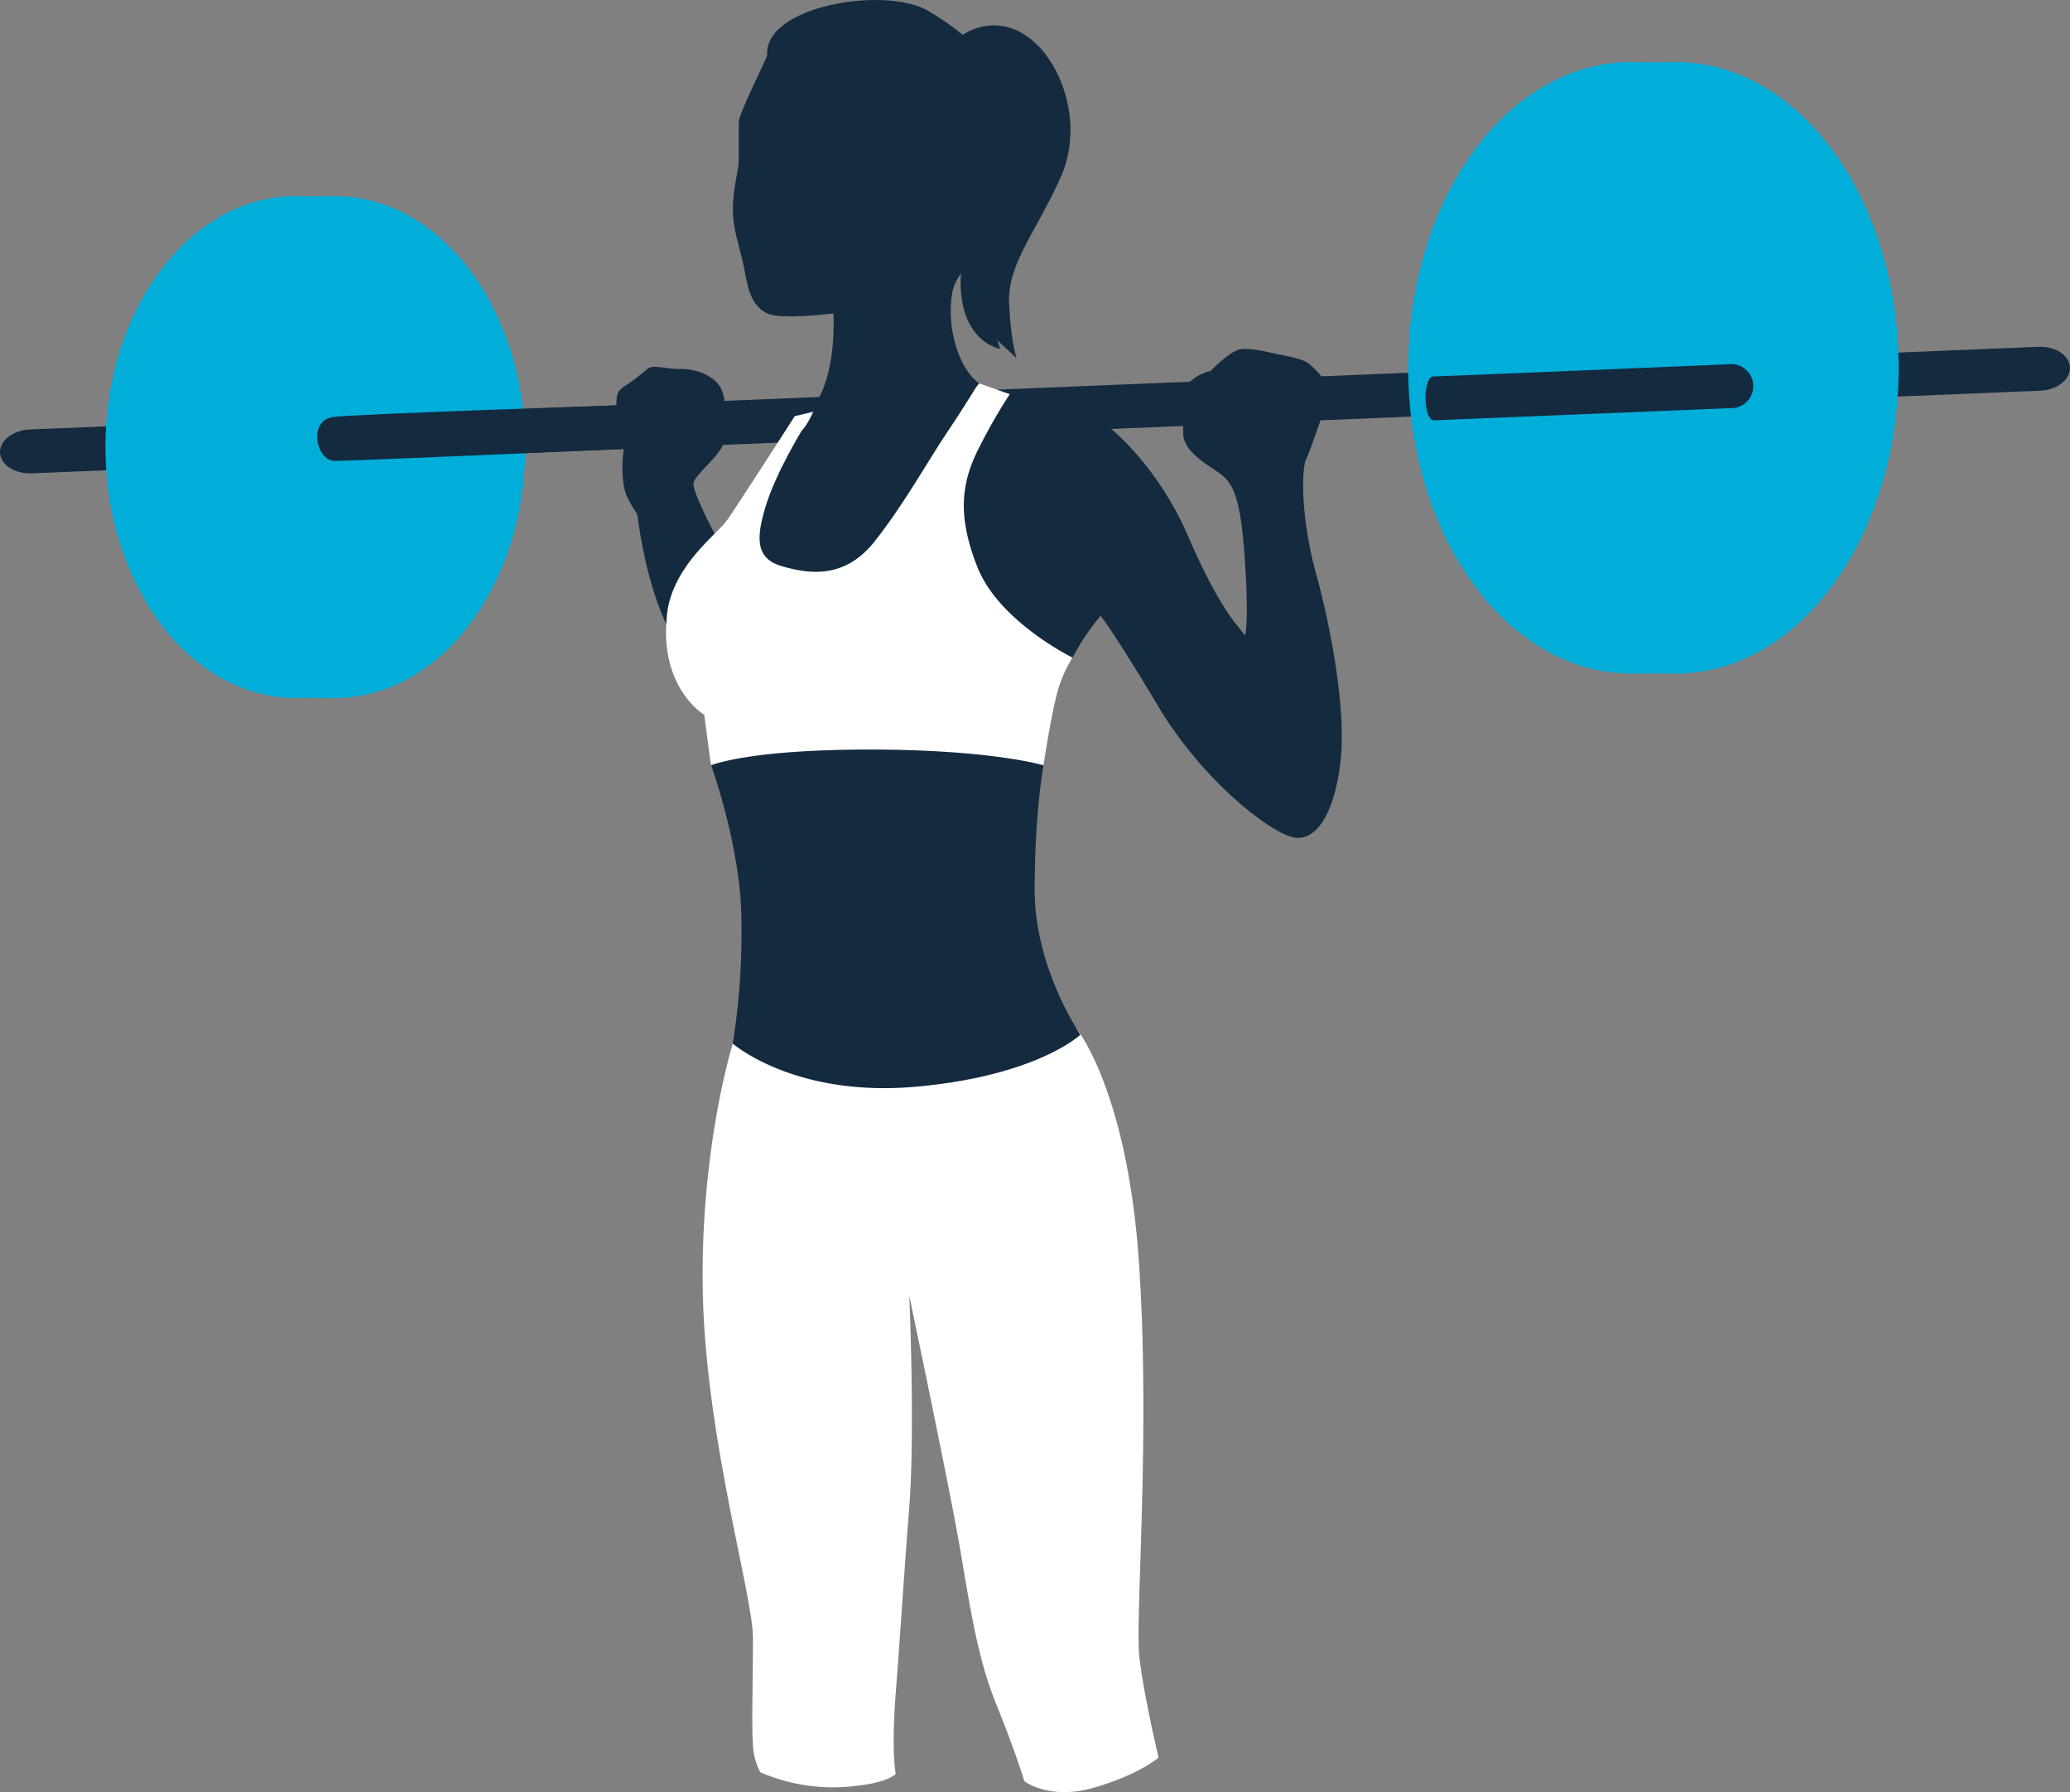 <?xml version="1.0" encoding="UTF-8"?>
<svg xmlns="http://www.w3.org/2000/svg" width="422.377" height="365.642" viewBox="0 0 422.377 365.642">
  <rect x="0" y="0" width="422.377" height="365.642" fill="#808080" stroke="none"/>
  <path id="Path_3" data-name="Path 3" d="M563.5,2183.836,153.7,2200.7c-3.471.143-6.2,2.263-6.1,4.734s3,4.361,6.468,4.218l409.8-16.863c3.47-.142,6.2-2.263,6.1-4.734S566.972,2183.693,563.5,2183.836Z" transform="translate(-147.594 -2113.079)" fill="#132a3f"></path>
  <path id="Path_6" data-name="Path 6" d="M497.118,2483c-2.408-35.112-12.744-47.612-12.744-47.612l-60.891-1.445-9.23,4.514s-6.721,21.369-6.119,50.863,10.233,61.7,10.233,70.424-.3,17.757,0,21.669a12.8,12.8,0,0,0,1.5,5.719,37.407,37.407,0,0,0,16.854,3.009c9.33-.6,10.784-2.709,10.784-2.709s-.953-4.213,0-16.553,1.555-22.271,2.759-37.921,0-43.037,0-43.037,8.119,38.633,10.232,50.862,3.611,22.873,7.524,32.5,5.718,15.65,5.718,15.65,5.117,4.048,14.446,1.272,12.942-6.087,12.942-6.087-3.01-12.64-3.913-20.465S499.525,2518.114,497.118,2483Z" transform="translate(-264.727 -2225.542)" fill="#fff"></path>
  <path id="Path_8" data-name="Path 8" d="M389.24,2191.7c-3.411,0-5.618-1-6.822,0s-1.4,1.2-3.009,2.407-3.009,1.605-3.21,3.411-.2,7.424,2.006,9.029a4.038,4.038,0,0,0,1.89.811l1.722-.412a2.343,2.343,0,0,1-1.722.412l-2.451.585a26.283,26.283,0,0,0-.041,7.431c.6,3.411,2.609,5.217,2.809,6.22s1.44,12.641,5.937,22.271,9.814-18.557,9.814-18.557-4.314-8.128-4.314-10.135,6.22-6.02,6.421-9.43.4-8.226-1-10.433S392.652,2191.7,389.24,2191.7Z" transform="translate(-250.348 -2116.416)" fill="#132a3f"></path>
  <path id="Path_9" data-name="Path 9" d="M479.08,2326.113s-28.591-19.362-48.153-15.149-19.663,15.149-19.663,15.149,5.518,15.248,6.119,29.394a144.824,144.824,0,0,1-1.706,27.386s12.54,10.985,37.294,8.8,33.632-10.609,33.632-10.609-9.33-13.542-9.33-29.493S479.08,2326.113,479.08,2326.113Z" transform="translate(-266.151 -2169.974)" fill="#132a3f"></path>
  <path id="Path_10" data-name="Path 10" d="M566.582,2207.175c1-2.208,3.21-8.78,3.21-8.78l-7.625,1.1s-.8-1.55,1.2-4.96,6.421-4.214,6.421-4.214a16.693,16.693,0,0,0-2.809-2.809c-1.405-1-5.217-1.605-6.22-1.806s-5.417-1.4-7.625-1-6.019,4.413-6.019,4.413a9.227,9.227,0,0,0-4.013,2.007c-1.806,1.606-1.6,7.022-1.6,10.634s4.214,6.019,7.423,8.226,4.414,6.219,5.217,18.458,0,14.647,0,14.647l-1.6-2.007c-1.605-2.006-5.016-6.621-10.032-18.258s-13.042-20.464-19.061-24.478-17.217-4.388-17.217-4.388-19.5,20.84-19.5,36.39,30.018,21.649,32.2,17.255a48.589,48.589,0,0,1,5.718-8.527s2.408,2.808,11.637,18.258,22.673,25.682,27.488,26.886,8.627-4.815,9.832-15.449-2.007-27.488-5.016-38.422S565.579,2209.382,566.582,2207.175Z" transform="translate(-300.083 -2113.435)" fill="#132a3f"></path>
  <path id="Path_11" data-name="Path 11" d="M458.114,2234.985c-4.414-11.036-3.21-17.857.6-25.08a112.936,112.936,0,0,1,5.951-10.312l-6.274-2.206s-15.811,12.919-22.892,13.121-10.952-7.32-10.952-7.32l-3.755.9s-11.838,18.46-13.844,21.268-10.233,8.626-12.039,17.856c-2.407,16.052,7.424,21.8,7.424,21.8l1.2,9.1.2,1.2s7.423-3.211,32.3-3.211,35.513,3.211,35.513,3.211,1.405-9.23,2.609-14.045a27.116,27.116,0,0,1,3.311-7.926S462.528,2246.021,458.114,2234.985Z" transform="translate(-258.628 -2119.175)" fill="#fff"></path>
  <path id="Path_12" data-name="Path 12" d="M459.211,2057.524c-8.828-5.216-33.707-1-32.9,9.03-1.321,3.165-5.818,12.038-5.818,13.644v7.824c0,2.007-1.2,5.618-1.2,10.032s1.706,8.377,2.458,12.74,1.756,7.073,4.565,8.427,13.493,0,13.493,0,.753,10.685-3.16,17.606c-1.655,4.815-3.31,6.32-3.31,6.32s-5.267,8.577-7.374,15.5-1.806,10.684,3.461,12.189,12.64,2.709,18.81-5.116,10.835-16.4,14.9-22.421,5.646-9.006,6.4-9.809c-4.063-2.91-6.7-11.158-5.5-18.382s12.64-10.834,13.443-27.286S468.039,2062.741,459.211,2057.524Z" transform="translate(-269.757 -2055.277)" fill="#132a3f"></path>
  <g id="Group_1" data-name="Group 1" transform="translate(21.503 40.02)">
    <path id="Path_15" data-name="Path 15" d="M258.687,2132.223l6.816-4.17H254.666Z" transform="translate(-217.241 -2128.02)" fill="#01add9"></path>
    <ellipse id="Ellipse_7" data-name="Ellipse 7" cx="38.812" cy="51.195" rx="38.812" ry="51.195" transform="translate(0 0)" fill="#01add9"></ellipse>
    <ellipse id="Ellipse_8" data-name="Ellipse 8" cx="38.812" cy="51.195" rx="38.812" ry="51.195" transform="translate(8.04 0)" fill="#01add9"></ellipse>
    <path id="Path_16" data-name="Path 16" d="M255.927,2311.2h10.119l-7.762-3.466Z" transform="translate(-217.807 -2208.813)" fill="#01add9"></path>
  </g>
  <g id="Group_2" data-name="Group 2" transform="translate(287.328 12.679)">
    <path id="Path_17" data-name="Path 17" d="M753.823,2083.468l7.964-5.08H749.126Z" transform="translate(-705.395 -2078.347)" fill="#01add9"></path>
    <ellipse id="Ellipse_9" data-name="Ellipse 9" cx="45.35" cy="62.369" rx="45.35" ry="62.369" transform="translate(0 0)" fill="#01add9"></ellipse>
    <ellipse id="Ellipse_10" data-name="Ellipse 10" cx="45.35" cy="62.369" rx="45.35" ry="62.369" transform="translate(9.394 0)" fill="#01add9"></ellipse>
    <path id="Path_18" data-name="Path 18" d="M750.6,2301.512h11.823l-9.07-4.224Z" transform="translate(-706.057 -2176.774)" fill="#01add9"></path>
  </g>
  <path id="Path_19" data-name="Path 19" d="M268.564,2207.9c-5.375.556-3.562,8.96.158,8.96s58.969-2.427,58.969-2.427l-1.123-8.92S272.091,2207.34,268.564,2207.9Z" transform="translate(-200.471 -2122.827)" fill="#132a3f"></path>
  <path id="Path_20" data-name="Path 20" d="M826.3,2184.925s-58.259,2.483-60.349,2.483-2.153,9.056.234,8.957,60.483-2.488,60.483-2.488a4.489,4.489,0,1,0-.368-8.952Z" transform="translate(-473.512 -2110.613)" fill="#132a3f"></path>
  <path id="Path_21" data-name="Path 21" d="M516.858,2066.647a11.292,11.292,0,0,0-12.666,0s2.634,28.226,0,45.281,7.65,18.778,7.65,18.778l-.6-1.776,3.936,3.664s-1.127-3.01-1.528-11.035,5.216-14.246,10.433-25.682S523.88,2071,516.858,2066.647Z" transform="translate(-307.741 -2059.52)" fill="#132a3f"></path>
</svg>
